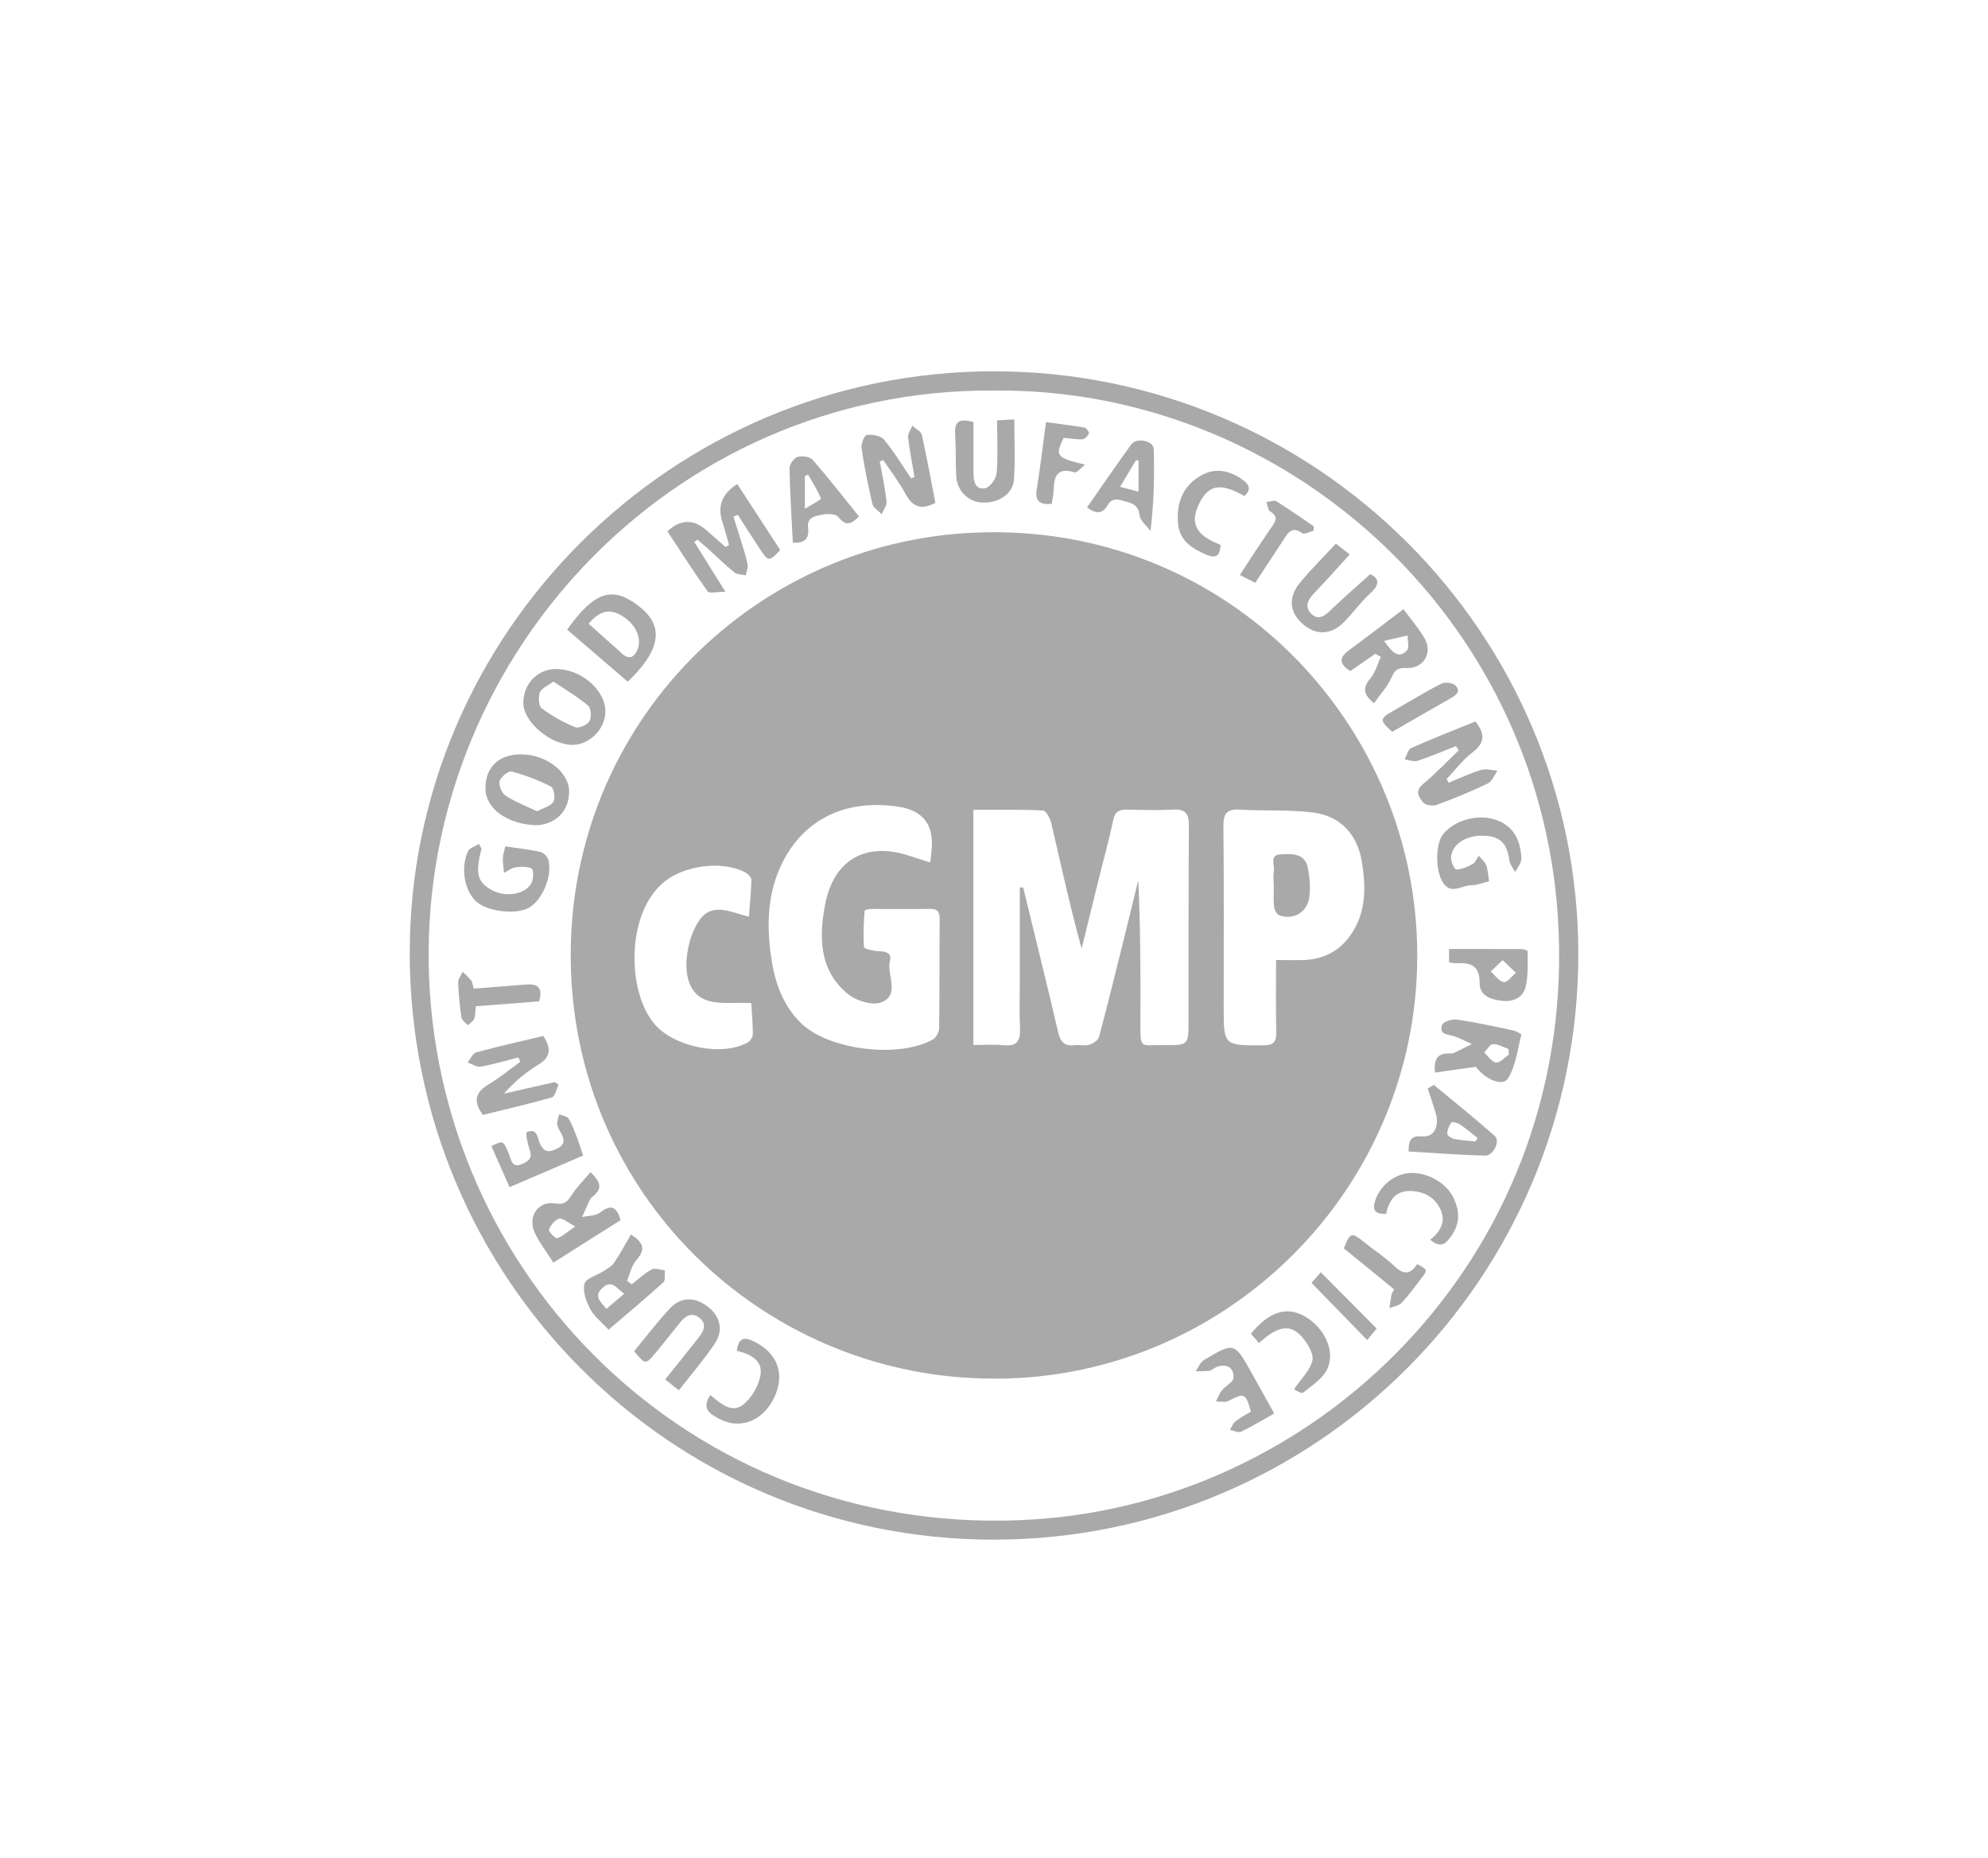 <svg viewBox="0 0 277.09 258.88" xmlns="http://www.w3.org/2000/svg" data-name="Layer 1" id="Layer_1">
  <defs>
    <style>
      .cls-1 {
        fill: #a9a9a9;
      }
    </style>
  </defs>
  <path d="M138.5,51.74c44.96,0,81.51,36.44,81.49,81.26-.02,45.11-36.53,81.6-81.59,81.55-44.98-.05-81.25-36.49-81.29-81.69-.04-44.63,36.57-81.12,81.39-81.12Zm.07,2.68c-45.28-.33-80.59,37.87-78.76,81.9,1.8,43.23,38.33,78.39,84.31,75.41,41.04-2.66,75.98-38.24,73.02-83.92-2.72-42.08-38.13-73.77-78.57-73.39Z" class="cls-1"></path>
  <path d="M138.57,192.11c-31.28,.05-57.76-24.47-58.98-56.65-1.27-33.45,24.7-60.03,56.54-61.25,33.63-1.29,59.74,24.83,61.33,55.86,1.75,34.02-25.55,62.1-58.89,62.05Zm3.57-68.44h.47c1.63,6.69,3.29,13.36,4.85,20.06,.32,1.36,.81,2.1,2.3,1.92,.67-.08,1.41,.13,2.04-.06,.54-.16,1.26-.62,1.38-1.08,1.32-4.94,2.53-9.91,3.77-14.88,.58-2.32,1.13-4.64,1.7-6.96,.31,6.56,.33,13.04,.3,19.53-.02,4.18-.1,3.39,3.34,3.43,3.34,.04,3.37,.01,3.37-3.34,.02-9.09-.03-18.18,.05-27.27,.01-1.71-.54-2.3-2.23-2.2-2.11,.12-4.24,.05-6.35,0-1.08-.02-1.73,.23-1.98,1.48-.57,2.8-1.36,5.55-2.04,8.33-.79,3.18-1.56,6.37-2.35,9.56-1.61-5.83-2.87-11.62-4.21-17.4-.16-.7-.74-1.83-1.17-1.85-3.25-.16-6.51-.09-9.71-.09v32.77c1.51,0,2.88-.11,4.22,.03,1.91,.2,2.36-.69,2.28-2.38-.1-2.05-.03-4.1-.03-6.15,0-4.49,0-8.98,0-13.46Zm-12.48-3.46c.1-1,.19-1.59,.22-2.19q.27-4.83-4.57-5.59c-7.39-1.16-13.32,1.71-16.36,7.98-1.98,4.08-2.1,8.41-1.49,12.8,.49,3.52,1.58,6.82,4.18,9.36,3.84,3.75,13.6,4.95,18.36,2.3,.47-.26,.89-1.05,.9-1.6,.07-5.05,.03-10.11,.07-15.17,0-1.02-.26-1.47-1.4-1.45-2.73,.07-5.46,0-8.19,.01-.31,0-.88,.16-.88,.27-.1,1.68-.22,3.38-.07,5.05,.02,.26,1.36,.54,2.1,.57,.95,.05,1.78,.22,1.51,1.33-.48,1.96,1.45,4.69-1.15,5.78-1.21,.51-3.5-.17-4.65-1.1-4.08-3.29-4.12-7.97-3.22-12.58,1.27-6.5,6-8.62,11.68-6.74,.88,.29,1.77,.57,2.96,.95Zm48.2,13.57c1.5,0,2.71,.04,3.92,0,3.28-.14,5.66-1.75,7.16-4.63,1.53-2.93,1.38-6.09,.85-9.2-.63-3.7-2.99-6.24-6.74-6.72-3.36-.43-6.8-.2-10.19-.41-1.79-.11-2.36,.46-2.34,2.29,.09,8.39,.04,16.78,.04,25.17,0,5.46,0,5.4,5.51,5.39,1.5,0,1.85-.53,1.82-1.91-.08-3.2-.03-6.4-.03-9.98Zm-73.16,6c-2.33-.13-4.65,.27-6.48-.5-2.26-.94-2.72-3.58-2.5-5.84,.18-1.81,.76-3.8,1.8-5.26,1.77-2.49,4.4-1.05,6.86-.43,.15-1.92,.32-3.53,.35-5.15,0-.34-.47-.82-.84-1.02-3.17-1.71-8.44-.99-11.24,1.25-5.44,4.34-5.29,15.36-1.41,19.89,2.76,3.22,9.51,4.55,13.02,2.52,.34-.2,.68-.74,.67-1.13,0-1.55-.15-3.1-.22-4.34Z" class="cls-1"></path>
  <path d="M102.23,72c.37,1.17,.75,2.34,1.1,3.51,.31,1.04,.67,2.08,.87,3.15,.09,.47-.16,1-.25,1.51-.55-.13-1.22-.1-1.61-.42-1.27-1.02-2.43-2.18-3.64-3.27-.49-.44-.99-.85-1.49-1.28l-.44,.32,4.34,6.94c-1.15,0-2.24,.28-2.47-.04-1.97-2.75-3.79-5.61-5.62-8.39q2.69-2.45,5.28-.27c.96,.81,1.89,1.65,2.83,2.47l.49-.28c-.32-1.1-.61-2.21-.96-3.3q-1.02-3.24,2.1-5.2c2,3.07,3.99,6.14,5.99,9.2-1.59,1.65-1.63,1.66-2.88-.22-1.03-1.55-2.02-3.12-3.03-4.69l-.6,.26Z" class="cls-1"></path>
  <path d="M205.65,100.54c1.26,1.6,1.44,2.91-.39,4.29-1.37,1.03-2.43,2.47-3.63,3.73l.29,.51c1.5-.61,2.98-1.31,4.53-1.78,.68-.21,1.51,.05,2.27,.1-.44,.61-.75,1.5-1.35,1.79-2.33,1.12-4.73,2.1-7.16,2.99-.52,.19-1.51,.04-1.83-.34-.6-.72-1.25-1.58-.02-2.59,1.75-1.44,3.32-3.12,4.97-4.69l-.4-.58c-1.78,.7-3.53,1.45-5.34,2.05-.52,.17-1.2-.12-1.81-.2,.3-.54,.46-1.38,.91-1.58,2.91-1.3,5.88-2.45,8.97-3.71Z" class="cls-1"></path>
  <path d="M122.62,64.29c.33,1.86,.74,3.71,.95,5.59,.06,.56-.43,1.18-.68,1.77-.44-.47-1.16-.87-1.29-1.41-.61-2.58-1.13-5.2-1.52-7.82-.09-.59,.42-1.78,.74-1.81,.79-.08,1.95,.1,2.39,.64,1.4,1.69,2.54,3.6,3.79,5.42l.46-.21c-.31-1.84-.68-3.68-.89-5.53-.06-.5,.38-1.06,.59-1.6,.46,.42,1.22,.77,1.33,1.27,.71,3.17,1.28,6.38,1.88,9.48-2.11,1.1-3.24,.43-4.18-1.29-.89-1.64-2.04-3.13-3.08-4.68l-.51,.2Z" class="cls-1"></path>
  <path d="M72.26,147.35c-1.76,.45-3.5,.98-5.28,1.29-.55,.1-1.2-.38-1.8-.59,.4-.49,.72-1.28,1.22-1.41,3.08-.84,6.2-1.53,9.32-2.28,1.11,1.7,1.1,2.91-.68,4-1.76,1.08-3.36,2.4-4.8,4.04l7.09-1.61,.53,.37c-.3,.61-.49,1.63-.93,1.76-3.2,.92-6.44,1.65-9.62,2.44-1.4-1.88-1.07-3.15,.8-4.26,1.55-.92,2.94-2.09,4.41-3.14l-.27-.61Z" class="cls-1"></path>
  <path d="M87.49,94.99l-8.44-7.25c3.97-5.61,6.52-5.99,10.04-3.24,2.9,2.27,3.78,5.38-1.6,10.49Zm-5.45-8.08c1.57,1.4,3.04,2.71,4.5,4.02,.1,.09,.19,.2,.3,.28,1.01,.73,1.6,.31,2.02-.71,.63-1.52-.21-3.46-2.07-4.62-1.76-1.11-3.1-.86-4.76,1.03Z" class="cls-1"></path>
  <path d="M77.13,175.94c-.92-1.46-1.95-2.74-2.61-4.19-1.01-2.22,.5-4.44,2.84-4.05,1.37,.23,1.75-.29,2.35-1.22,.69-1.07,1.63-1.99,2.6-3.14,1.14,1.16,1.9,2.12,.34,3.37-.16,.13-.34,.27-.42,.44-.38,.81-.73,1.63-1.09,2.44,.85-.19,1.88-.14,2.5-.62,1.43-1.11,2.26-.97,2.87,1.05-3.02,1.91-6.1,3.85-9.39,5.93Zm3.06-5.04c-1.11-.56-1.8-1.22-2.27-1.08-.59,.17-1.16,.91-1.41,1.54-.09,.23,.9,1.26,1.16,1.18,.74-.23,1.37-.85,2.51-1.64Z" class="cls-1"></path>
  <path d="M77.44,93.23c3.5-.03,6.91,2.86,6.94,5.9,.02,2.38-2.15,4.63-4.51,4.67-3.09,.04-6.9-3.15-6.93-5.81-.03-2.64,1.95-4.74,4.5-4.76Zm-.31,1.74c-.88,.67-1.71,.98-1.89,1.52-.22,.65-.18,1.87,.24,2.19,1.43,1.07,3.02,1.97,4.67,2.65,.5,.21,1.69-.3,2-.82,.32-.53,.24-1.82-.18-2.18-1.45-1.23-3.12-2.2-4.85-3.36Z" class="cls-1"></path>
  <path d="M84.83,185.3c-.97-1.06-2.01-1.85-2.57-2.9-.56-1.05-1.07-2.47-.79-3.51,.21-.77,1.74-1.16,2.66-1.76,.53-.35,1.14-.68,1.48-1.18,.83-1.23,1.53-2.55,2.33-3.92,1.56,1.01,2.21,1.94,.77,3.55-.68,.75-.89,1.92-1.32,2.9l.66,.49c.92-.71,1.78-1.54,2.8-2.08,.45-.24,1.2,.07,1.82,.14-.06,.57,.1,1.38-.21,1.66-2.46,2.23-5.02,4.36-7.63,6.59Zm-.3-2.91l2.47-2.11c-1.1-.77-1.72-2.05-3.06-.78-1.22,1.16-.25,1.87,.59,2.89Z" class="cls-1"></path>
  <path d="M200.02,149.48c-.24-1.98,.44-2.74,2.02-2.68,.2,0,.43,.01,.61-.07,.84-.4,1.66-.82,2.49-1.24-.81-.37-1.59-.79-2.43-1.08-.85-.3-2.21-.18-1.7-1.6,.17-.46,1.42-.83,2.09-.73,2.63,.39,5.23,.96,7.83,1.51,.41,.09,1.14,.5,1.11,.61-.52,2.06-.77,4.31-1.84,6.06-.73,1.21-3.15,.19-4.5-1.6-1.89,.27-3.75,.53-5.7,.81Zm10.29-2.51l-.05-.79c-.72-.25-1.45-.7-2.17-.68-.42,0-.81,.76-1.22,1.18,.55,.49,1.06,1.32,1.66,1.38,.55,.06,1.18-.7,1.78-1.1Z" class="cls-1"></path>
  <path d="M191.69,91.1l-3.47,2.41c-1.51-.93-1.68-1.81-.2-2.9,2.5-1.83,4.95-3.73,7.59-5.72,1.04,1.4,2.11,2.63,2.92,4.01,1.22,2.07-.12,4.31-2.52,4.19-1.17-.06-1.59,.25-2.05,1.31-.56,1.27-1.57,2.35-2.45,3.6-1.39-1.15-1.69-2.09-.51-3.46,.7-.81,.99-1.99,1.46-3l-.76-.44Zm1.23-1.8c1.19,1.75,2.06,2.5,3.17,1.35,.37-.38,.09-1.38,.1-2.1l-3.27,.75Z" class="cls-1"></path>
  <path d="M74.55,114.99c-3.63-.16-6.95-2.18-6.89-5.25,.06-2.87,1.86-4.58,4.85-4.62,3.53-.05,6.78,2.41,6.81,5.15,.04,2.76-1.95,4.72-4.77,4.73Zm.32-1.94c.9-.49,1.9-.71,2.26-1.32,.3-.5,.08-1.92-.32-2.12-1.75-.89-3.61-1.6-5.51-2.1-.44-.12-1.52,.77-1.67,1.35-.15,.58,.31,1.66,.84,2.01,1.32,.87,2.84,1.44,4.4,2.19Z" class="cls-1"></path>
  <path d="M67.12,118.25c-.92,3.47-.6,4.72,1.51,5.82,2.04,1.07,4.89,.48,5.54-1.24,.21-.55,.18-1.7-.08-1.81-.65-.29-1.52-.26-2.26-.15-.55,.08-1.05,.5-1.58,.77-.06-.68-.18-1.36-.16-2.03,.01-.52,.2-1.03,.33-1.67,1.72,.26,3.33,.42,4.9,.78,.45,.1,1.02,.69,1.13,1.15,.54,2.29-.86,5.53-2.71,6.61-1.78,1.03-5.83,.56-7.37-.86-1.64-1.51-2.22-4.75-1.12-7.02,.22-.46,.98-.66,1.49-.99l.38,.64Z" class="cls-1"></path>
  <path d="M207.55,122.8c-.9,.21-1.68,.56-2.47,.56-1.31,0-2.81,1.36-3.93-.33-1.15-1.73-1.08-5.52,.03-6.84,1.57-1.87,4.68-2.76,7.08-2.02,2.36,.72,3.67,2.48,3.79,5.45,.03,.62-.56,1.28-.87,1.91-.29-.58-.75-1.13-.83-1.74-.28-2.22-1.22-3.21-3.39-3.33-2.48-.14-4.51,1.06-4.71,2.95-.06,.59,.47,1.76,.72,1.75,.78-.01,1.6-.38,2.31-.77,.37-.21,.56-.76,.83-1.15,.36,.44,.85,.84,1.04,1.34,.25,.68,.27,1.45,.4,2.22Z" class="cls-1"></path>
  <path d="M88.37,188.31c1.65-1.99,3.24-4.11,5.04-6.02,1.55-1.64,3.52-1.58,5.35-.12,1.64,1.29,2.1,3.25,.85,5.09-1.51,2.23-3.28,4.28-4.99,6.48l-1.91-1.51c1.57-1.96,3.11-3.85,4.61-5.76,.71-.9,1.32-1.94,.14-2.85-1.14-.88-2.03-.13-2.77,.79-1.15,1.43-2.28,2.88-3.46,4.29-1.22,1.46-1.33,1.43-2.85-.4Z" class="cls-1"></path>
  <path d="M190.99,80c1.14,.56,1.45,1.35,.03,2.65-1.3,1.19-2.35,2.63-3.57,3.92-1.79,1.9-3.93,2.04-5.81,.44-1.9-1.62-2.15-3.73-.47-5.78,1.54-1.88,3.29-3.6,5.03-5.47l1.93,1.5c-1.67,1.83-3.24,3.6-4.87,5.3-.89,.93-1.55,1.96-.47,2.99,1.03,.99,1.93,.2,2.79-.63,1.71-1.65,3.51-3.2,5.41-4.91Z" class="cls-1"></path>
  <path d="M138.98,58.58l2.39-.14c0,2.89,.16,5.67-.05,8.42-.16,2.05-2.28,3.34-4.57,3.16-1.85-.14-3.37-1.69-3.47-3.66-.1-1.97-.03-3.95-.15-5.92-.11-1.78,.68-2.15,2.56-1.62,0,2.38,0,4.81,0,7.24,0,1.14,.37,2.27,1.66,1.96,.67-.16,1.49-1.31,1.56-2.07,.2-2.36,.07-4.74,.07-7.36Z" class="cls-1"></path>
  <path d="M151.52,70.7c2.06-2.95,4.07-5.9,6.17-8.79,.72-.98,3.07-.5,3.11,.63,.12,3.7,.05,7.4-.44,11.46-.54-.74-1.44-1.44-1.53-2.23-.15-1.25-.82-1.58-1.79-1.84-.98-.27-1.95-.76-2.67,.49-.7,1.21-1.64,1.23-2.85,.28Zm7.17-2.18v-4.34l-.35-.06-2.22,3.71,2.57,.69Z" class="cls-1"></path>
  <path d="M110.51,75.62c-.18-3.46-.4-6.9-.47-10.34-.01-.55,.59-1.43,1.08-1.59,.63-.2,1.74-.08,2.13,.36,2.23,2.55,4.3,5.22,6.47,7.91-1.07,1.11-1.84,1.41-2.88,.06-.34-.44-1.52-.44-2.26-.3-.93,.18-2.14,.34-1.95,1.84,.18,1.46-.45,2.17-2.11,2.06Zm1.67-4.72c1.12-.69,2.31-1.31,2.26-1.41-.49-1.16-1.17-2.24-1.8-3.34l-.46,.18v4.57Z" class="cls-1"></path>
  <path d="M196.34,160.45c-.06-1.43,.35-2.24,1.72-2.1,1.55,.16,2.15-.79,2.22-2.03,.05-.81-.33-1.65-.57-2.47-.21-.73-.48-1.44-.72-2.16l.86-.51c2.84,2.36,5.74,4.66,8.5,7.13,.81,.72-.23,2.77-1.39,2.73-3.53-.11-7.06-.37-10.62-.58Zm9.33-1.4l.27-.47c-.81-.64-1.59-1.32-2.45-1.89-.34-.23-1.1-.42-1.2-.28-.32,.45-.57,1.05-.57,1.6,0,.24,.61,.63,1,.71,.97,.19,1.96,.24,2.95,.34Z" class="cls-1"></path>
  <path d="M201.96,132.24c3.46,0,6.78,0,10.09,.01,.31,0,.88,.21,.88,.32-.03,1.67,.11,3.41-.3,5-.36,1.4-1.64,2.07-3.22,1.9-1.62-.17-3.2-.7-3.18-2.5,.02-2.57-1.39-2.84-3.34-2.74-.26,.01-.53-.08-.92-.14v-1.85Zm7.48,1.56l-1.67,1.58c.61,.53,1.16,1.37,1.83,1.48,.48,.08,1.12-.83,1.69-1.3l-1.86-1.77Z" class="cls-1"></path>
  <path d="M177.62,196.96c-1.68,.94-3.13,1.83-4.65,2.55-.38,.18-1.02-.16-1.54-.26,.25-.4,.41-.9,.75-1.17,.69-.53,1.47-.94,2.18-1.38-.78-2.62-.87-2.63-3.17-1.47-.46,.23-1.13,.05-1.71,.06,.27-.52,.47-1.09,.83-1.54,.51-.63,1.57-1.14,1.62-1.75,.12-1.53-1.2-2.13-2.62-1.38-.24,.13-.46,.37-.7,.4-.65,.07-1.3,.05-1.95,.07,.37-.53,.62-1.26,1.13-1.56,4.24-2.52,4.25-2.5,6.65,1.76,1.03,1.82,2.03,3.66,3.16,5.68Z" class="cls-1"></path>
  <path d="M81.27,161.03l-10.25,4.4-2.53-5.73c1.66-.79,1.63-.78,2.39,.96,.39,.9,.39,2.34,2.16,1.42,.98-.51,1.1-.95,.77-1.9-.28-.79-.59-2.33-.39-2.41,1.55-.67,1.48,.93,1.88,1.69,.54,1.01,1.06,1.17,2.11,.72,1.18-.51,1.4-1.15,.83-2.21-.23-.42-.52-.85-.57-1.3-.05-.45,.17-.93,.27-1.4,.45,.2,1.09,.27,1.31,.61,.5,.8,.81,1.72,1.16,2.61,.29,.75,.53,1.53,.87,2.55Z" class="cls-1"></path>
  <path d="M99.01,194.4c1.49,1.23,3.02,2.63,4.64,1.29,1.14-.94,2.08-2.57,2.34-4.03,.38-2.12-1.43-2.97-3.3-3.43,.23-1.61,.85-2.04,2.33-1.33,3.37,1.6,4.49,4.63,2.83,7.97-1.58,3.18-4.74,4.4-7.63,2.83-1.14-.62-2.54-1.34-1.21-3.3Z" class="cls-1"></path>
  <path d="M199.34,172.76c1.51-1.17,2.18-2.61,1.45-4.2-.74-1.63-2.19-2.51-4.08-2.59-2.25-.1-3.1,1.34-3.52,3.19-1.28,.01-1.96-.3-1.57-1.67,.6-2.09,2.51-3.78,4.65-4.01,2.41-.26,5.23,1.24,6.28,3.35,1.14,2.3,.86,4.28-.87,6.14q-.93,1-2.35-.22Z" class="cls-1"></path>
  <path d="M170.14,75.93c-.12,1.29-.45,2.04-2.03,1.35-2.04-.89-3.75-1.95-3.93-4.46-.21-2.94,.82-5.31,3.43-6.67,1.88-.98,3.84-.57,5.58,.7,.96,.7,1.25,1.39,.25,2.27-3.45-1.94-5.1-1.59-6.42,1.33-1.16,2.56-.26,4.18,3.11,5.48Z" class="cls-1"></path>
  <path d="M180.35,193.61c1.01-1.48,2.25-2.65,2.57-4.02,.22-.93-.64-2.35-1.4-3.23-1.63-1.92-3.4-1.63-6.04,.79l-1.13-1.29c2.54-3.09,4.95-3.85,7.46-2.45,2.75,1.54,4.38,4.83,3.18,7.37-.63,1.34-2.14,2.31-3.37,3.29-.22,.18-1.02-.37-1.28-.47Z" class="cls-1"></path>
  <path d="M146.58,70.21c-1.7,.15-2.33-.39-2.08-1.98,.48-3.01,.84-6.05,1.29-9.4,1.93,.26,3.66,.46,5.37,.76,.26,.05,.69,.66,.62,.8-.17,.35-.58,.8-.91,.82-.87,.05-1.75-.12-2.61-.2-1.24,2.53-1.07,2.75,2.97,3.74-.5,.38-1.13,1.18-1.48,1.07-2.41-.74-2.85,.57-2.89,2.48-.01,.6-.17,1.19-.27,1.9Z" class="cls-1"></path>
  <path d="M194.3,179.66c-2.31-1.89-4.66-3.8-6.99-5.7,.88-2.25,1.06-2.29,2.87-.83,1.37,1.1,2.88,2.07,4.14,3.28,1.29,1.25,2.28,1.23,3.2-.26,1.47,.8,1.48,.81,.65,1.91-.91,1.19-1.79,2.4-2.81,3.49-.39,.41-1.13,.5-1.7,.73,.09-.61,.17-1.22,.28-1.83,.04-.19,.16-.36,.37-.79Z" class="cls-1"></path>
  <path d="M75.14,139.54c-2.83,.22-5.73,.44-8.82,.68-.07,.61-.04,1.22-.23,1.76-.13,.35-.57,.59-.88,.88-.31-.35-.83-.68-.89-1.07-.24-1.61-.4-3.25-.46-4.88-.02-.49,.41-.99,.63-1.49,.41,.41,.85,.78,1.2,1.24,.19,.24,.2,.62,.34,1.11,2.42-.19,4.79-.38,7.15-.57,1.54-.13,2.6,.18,1.96,2.34Z" class="cls-1"></path>
  <path d="M183.07,73.97c-.53,.13-1.26,.54-1.54,.34-1.52-1.11-2.06,.05-2.7,1.01-1.28,1.92-2.53,3.86-3.87,5.9l-2.15-1.1c1.52-2.31,2.94-4.53,4.44-6.69,.6-.86,.93-1.47-.21-2.16-.32-.19-.35-.86-.52-1.3,.47-.05,1.07-.31,1.39-.11,1.78,1.1,3.49,2.32,5.22,3.49l-.06,.62Z" class="cls-1"></path>
  <path d="M194.04,101.98c-1.78-1.62-1.76-1.82,.13-2.91,2.23-1.28,4.43-2.63,6.72-3.8,.51-.26,1.61-.14,1.98,.25,.82,.85,.03,1.39-.74,1.82-2.71,1.54-5.41,3.1-8.08,4.64Z" class="cls-1"></path>
  <path d="M184.09,177.29c2.63,2.64,5.14,5.18,7.79,7.84l-1.32,1.61c-2.6-2.67-5.08-5.22-7.76-7.97l1.3-1.48Z" class="cls-1"></path>
  <path d="M177.53,123.3c0-.61-.09-1.24,.02-1.84,.17-.86-.71-2.33,.97-2.41,1.51-.07,3.36-.2,3.77,1.89,.27,1.37,.39,2.84,.18,4.21-.31,2.02-2.26,3.08-4.14,2.41-.36-.13-.7-.76-.75-1.2-.11-1.01-.03-2.04-.03-3.06h-.02Z" class="cls-1"></path>
</svg>